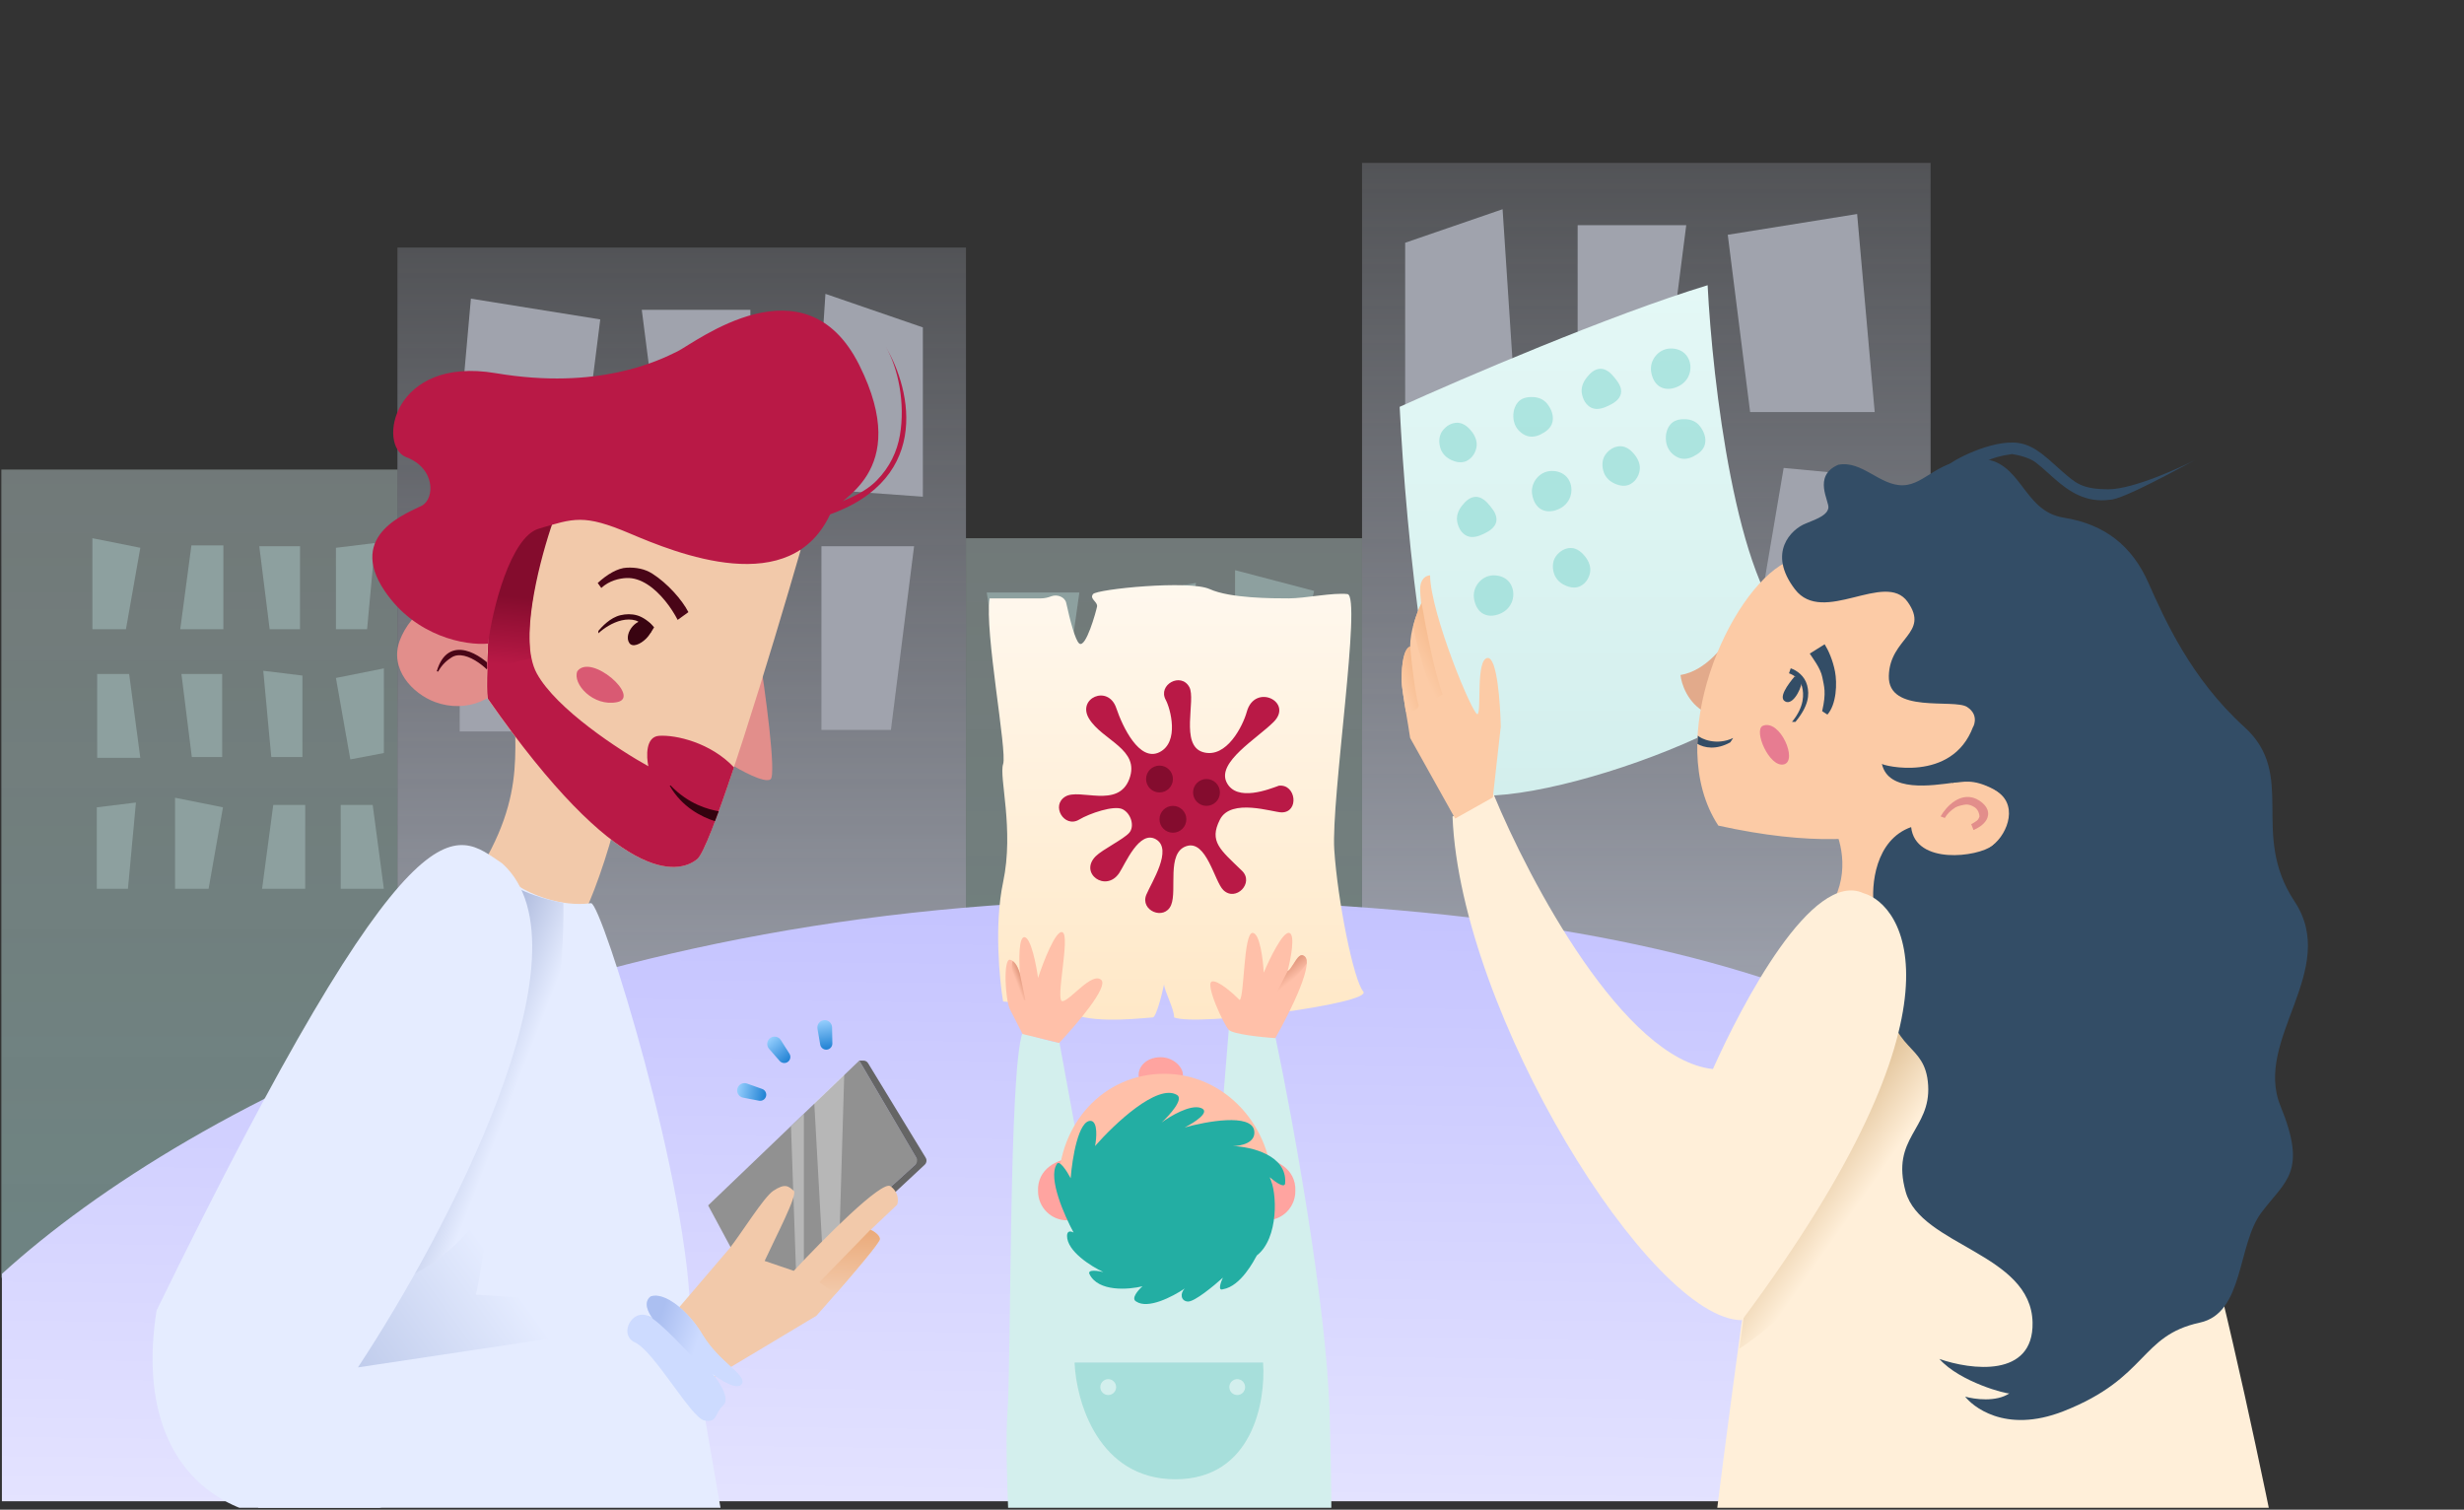 <svg width="648" height="397" viewBox="0 0 648 397" fill="none" xmlns="http://www.w3.org/2000/svg">
<rect x="0" y="0" width="648" height="397" fill="#333333" stroke="none"/>
<g opacity="0.6">
<rect x="0.36" y="123.48" width="104.16" height="212.52" fill="url(#paint0_linear)"/>
<path d="M24.3 141.54L36.9 144.06L33.12 165.48H24.3V141.54Z" fill="#C9E9E7"/>
<path d="M46.035 209.79L58.635 212.31L54.855 233.73H46.035V209.79Z" fill="#C9E9E7"/>
<path d="M100.95 175.77L88.35 178.29L92.13 199.71L100.95 198.03V175.77Z" fill="#C9E9E7"/>
<path d="M50.34 143.43H58.74V165.48H47.4L50.34 143.43Z" fill="#C9E9E7"/>
<path d="M71.865 211.68H80.265V233.73H68.925L71.865 211.68Z" fill="#C9E9E7"/>
<path d="M33.96 177.24H25.56V199.29H36.9L33.96 177.24Z" fill="#C9E9E7"/>
<path d="M98.01 211.68H89.61V233.73H100.95L98.01 211.68Z" fill="#C9E9E7"/>
<path d="M68.19 143.64H78.9V165.48H70.92L68.19 143.64Z" fill="#C9E9E7"/>
<path d="M47.715 177.24H58.425V199.08H50.445L47.715 177.24Z" fill="#C9E9E7"/>
<path d="M88.35 144.06L98.64 142.8L96.54 165.48H88.35V144.06Z" fill="#C9E9E7"/>
<path d="M25.455 212.31L35.745 211.05L33.645 233.73H25.455V212.31Z" fill="#C9E9E7"/>
<path d="M79.531 177.66L69.241 176.4L71.341 199.08H79.531V177.66Z" fill="#C9E9E7"/>
</g>
<g opacity="0.6">
<rect x="104.52" y="65.1" width="149.52" height="222.6" fill="url(#paint1_linear)"/>
<path d="M123.84 78.54L157.86 84L151.98 130.62H119.22L123.84 78.54Z" fill="#E9EFFF"/>
<path d="M168.78 81.48H197.34V130.62H175.08L168.78 81.48Z" fill="#E9EFFF"/>
<path d="M217.08 77.28L242.7 86.1V130.62L213.72 128.52L217.08 77.28Z" fill="#E9EFFF"/>
<path d="M120.9 147.42L143.16 145.32L151.14 192.36H120.9V147.42Z" fill="#E9EFFF"/>
<path d="M175.08 143.64H198.18V192.36H165.84L175.08 143.64Z" fill="#E9EFFF"/>
<path d="M216.03 143.64H240.39L234.3 191.94H216.03V143.64Z" fill="#E9EFFF"/>
</g>
<g opacity="0.6">
<rect width="149.52" height="222.6" transform="matrix(-1 0 0 1 507.72 42.84)" fill="url(#paint2_linear)"/>
<path d="M488.4 56.28L454.38 61.74L460.26 108.36H493.02L488.4 56.28Z" fill="#E9EFFF"/>
<path d="M443.46 59.22H414.9V108.36H437.16L443.46 59.22Z" fill="#E9EFFF"/>
<path d="M395.16 55.02L369.54 63.84V108.36L398.52 106.26L395.16 55.02Z" fill="#E9EFFF"/>
<path d="M491.34 125.16L469.08 123.06L461.1 170.1H491.34V125.16Z" fill="#E9EFFF"/>
<path d="M437.16 121.38H414.06V170.1H446.4L437.16 121.38Z" fill="#E9EFFF"/>
<path d="M396.21 121.38H371.85L377.94 169.68H396.21V121.38Z" fill="#E9EFFF"/>
</g>
<g opacity="0.6">
<rect x="254.04" y="141.54" width="104.16" height="212.52" fill="url(#paint3_linear)"/>
<path d="M259.5 155.82H283.86L280.338 180.6L262.728 177.368L259.5 155.82Z" fill="#C9E9E7"/>
<path d="M294.15 156.8L314.52 153.3L311.217 180.6H294.15V156.8Z" fill="#C9E9E7"/>
<path d="M263.7 189H281.34L279.793 215.46H265.247L263.7 189Z" fill="#C9E9E7"/>
<path d="M294.15 189H314.52L312.124 215.46H297.265L294.15 189Z" fill="#C9E9E7"/>
<path d="M324.81 149.94L345.6 155.4L339.612 180.6H324.81V149.94Z" fill="#C9E9E7"/>
<path d="M327.709 192.042L342.701 189V214.038H327.709V192.042Z" fill="#C9E9E7"/>
</g>
<path d="M325.44 236.88C164.16 231.504 50.34 289.64 0.5 335V394.8H591L579.5 326.5C525.18 285.62 486.72 242.256 325.44 236.88Z" fill="url(#paint4_linear)"/>
<g clip-path="url(#clip0)">
<path d="M136.112 180.124C137.403 171.915 155.438 181.552 162.766 190.732C169.604 199.297 155.798 238.034 152.251 242.668C145.113 251.996 117.67 241.699 124.14 231.898C140.293 207.427 133.739 195.212 136.112 180.124Z" fill="#F2C9AA"/>
<path d="M105.13 168.438C102.355 175.92 108.443 182.412 114.441 184.629C122.573 187.634 131.415 184.006 134.189 176.524C136.964 169.043 132.621 160.542 124.489 157.536C116.358 154.531 107.905 160.957 105.13 168.438Z" fill="#E28E8B"/>
<path fill-rule="evenodd" clip-rule="evenodd" d="M122.095 172.465C124.617 173.052 127.311 175.172 128.953 176.95L129.998 175.988C128.282 174.129 125.349 171.765 122.417 171.083C120.926 170.737 119.374 170.813 118 171.683C116.635 172.548 115.564 174.123 114.867 176.527L115.235 176.607C116.28 174.637 117.79 173.497 118.762 172.881C119.725 172.271 120.858 172.178 122.095 172.465Z" fill="#490517"/>
<path d="M202.647 204.938C204.229 203.803 201.212 181.429 199.57 171.314L191.708 200.686C194.695 202.576 201.065 206.072 202.647 204.938Z" fill="#E28E8B"/>
<path fill-rule="evenodd" clip-rule="evenodd" d="M237.947 114.726C239.489 105.914 236.299 96.83 232.909 91.162C236.204 96.672 238.124 106.105 236.654 114.5C235.922 118.682 234.068 122.78 230.553 126.362C227.034 129.948 221.103 132.313 213.607 134.444C213.258 134.543 213.775 135.639 213.874 135.987C213.973 136.335 214.336 136.537 214.685 136.437C222.347 134.259 227.778 131.062 231.491 127.279C235.207 123.491 237.173 119.146 237.947 114.726Z" fill="#B91946"/>
<path d="M183.344 225.907C187.303 222.656 203.129 170.414 210.547 144.699L189.614 134.027L152.797 123.562L130.309 134.434C129.18 150.659 127.195 183.249 128.287 183.806C162.715 233.145 178.396 229.971 183.344 225.907Z" fill="#F2C9AA"/>
<path d="M151.829 176.516C150.471 179.843 156.053 185.944 162.34 184.636C168.627 183.327 155.437 171.673 151.829 176.516Z" fill="#D95A73"/>
<path fill-rule="evenodd" clip-rule="evenodd" d="M170.221 153.669C173.736 155.908 176.634 159.942 178.215 163.017L181.041 160.975C179.369 157.723 175.537 153.393 171.569 150.866C169.569 149.592 167.295 149.18 164.856 149.282C162.4 149.385 159.624 151.078 157.191 153.317L158.13 154.618C160.252 152.666 162.918 152.084 164.773 152.006C166.644 151.928 168.48 152.56 170.221 153.669Z" fill="#490517"/>
<path fill-rule="evenodd" clip-rule="evenodd" d="M193.021 201.796C188.719 214.699 185.009 224.564 183.36 225.918C178.422 229.975 162.771 233.143 128.41 183.899C127.32 183.343 129.301 150.817 130.428 134.624L136.499 131.689L146.109 134.472C142.314 144.78 136.017 167.741 141.183 177.12C146.348 186.499 162.887 197.284 170.51 201.504C169.962 198.938 169.756 193.745 173.316 193.502C177.75 193.2 186.918 195.311 193.021 201.796Z" fill="#B91946"/>
<path d="M188.02 215.955C184.531 214.831 179.381 212.297 176.139 206.654L176.333 206.536C181.189 211.601 186.365 212.857 189.01 213.348C188.67 214.259 188.34 215.129 188.02 215.955Z" fill="#34020F"/>
<path fill-rule="evenodd" clip-rule="evenodd" d="M140.667 133.624L146.125 135.204C142.873 144.045 137.792 162.148 139.602 173.12L128.126 175.883C128.383 167.256 129.148 154.007 129.834 143.383L140.667 133.624Z" fill="url(#paint5_linear)"/>
<path d="M141.683 139.03C134.281 141.217 129.466 160.234 128.368 169.249C122.445 169.797 109.332 167.45 101.184 155.438C90.998 140.422 107.58 134.795 110.967 132.961C114.353 131.127 114.543 123.136 106.856 120.237C99.169 117.338 103.215 93.546 130.382 98.135C157.364 102.693 173.253 94.835 178.079 92.448L178.177 92.4C182.905 90.062 211.716 67.427 225.979 96.003C240.242 124.579 219.747 131.558 218.576 134.653C208.295 158.073 177.672 145.391 165.585 140.266C153.498 135.142 150.935 136.297 141.683 139.03Z" fill="#B91946"/>
<path d="M170.584 163.706C167.862 161.69 163.833 166.553 165.488 169.075C167.143 171.597 173.822 165.463 170.584 163.706Z" fill="#390411"/>
<path fill-rule="evenodd" clip-rule="evenodd" d="M163.519 163.133C161.041 163.701 158.728 165.266 157.363 166.545L157.364 165.907C158.226 164.908 160.416 162.417 163.207 161.778C164.612 161.456 166.107 161.404 167.574 161.833C169.047 162.265 170.798 163.453 172.021 164.973L171.003 166.598C169.944 165.283 168.361 163.514 167.181 163.168C165.994 162.821 164.748 162.852 163.519 163.133Z" fill="#390411"/>
<path d="M155.449 237.512C147.366 238.625 139.306 234.962 136.286 232.991L69.041 394.374C65.418 399.383 59.169 423.126 56.498 434.372L200.047 462.197C199.002 445.386 185.204 376.706 181.581 347.768C181.581 312.291 158.237 237.512 155.449 237.512Z" fill="#E5ECFF"/>
<path d="M125.137 340.464C126.809 335.177 132.105 292.35 134.544 271.598L94.824 312.291L75.661 370.028L92.734 379.071L188.549 344.638L125.137 340.464Z" fill="url(#paint6_linear)"/>
<path fill-rule="evenodd" clip-rule="evenodd" d="M148.167 237.446C142.681 236.451 138.103 234.625 135.833 233.425L80.492 340.897C84.66 341.607 90.976 340.981 100.095 338.464C139.751 327.516 148.615 268.192 148.167 237.446Z" fill="url(#paint7_linear)"/>
<path d="M225.976 278.915L241.598 305.492L200.21 342.997L186.232 316.99L225.976 278.915Z" fill="#919191"/>
<path fill-rule="evenodd" clip-rule="evenodd" d="M208.024 296.195L211.407 292.954V332.849L209.36 334.704L208.024 296.195Z" fill="white" fill-opacity="0.35"/>
<path fill-rule="evenodd" clip-rule="evenodd" d="M216.271 328.392L214.148 290.111L222.023 282.567L220.793 324.294L216.271 328.392Z" fill="white" fill-opacity="0.35"/>
<path fill-rule="evenodd" clip-rule="evenodd" d="M216.821 268.264C217.901 268.227 218.802 269.082 218.822 270.162L218.899 274.397C218.916 275.318 218.157 276.064 217.236 276.033C216.473 276.007 215.833 275.449 215.704 274.697L214.984 270.523C214.785 269.369 215.65 268.305 216.821 268.264Z" fill="url(#paint8_linear)"/>
<path fill-rule="evenodd" clip-rule="evenodd" d="M202.636 272.923C203.539 272.33 204.753 272.591 205.332 273.502L207.607 277.083C208.101 277.86 207.842 278.891 207.039 279.343C206.374 279.717 205.538 279.573 205.036 278.999L202.243 275.805C201.472 274.923 201.657 273.566 202.636 272.923Z" fill="url(#paint9_linear)"/>
<path fill-rule="evenodd" clip-rule="evenodd" d="M193.959 286.148C194.305 285.126 195.42 284.585 196.436 284.946L200.444 286.37C201.311 286.678 201.742 287.65 201.388 288.5C201.095 289.203 200.349 289.604 199.602 289.461L195.424 288.66C194.275 288.44 193.585 287.257 193.959 286.148Z" fill="url(#paint10_linear)"/>
<path d="M227.093 278.915C227.58 278.915 228.031 279.169 228.284 279.583L243.439 304.443C243.806 305.044 243.699 305.82 243.184 306.3L235.102 313.829L233.879 312.487L240.696 306.301C241.216 305.829 241.334 305.057 240.978 304.451L225.975 278.915L227.093 278.915Z" fill="#656565"/>
<path d="M186.807 362.724L176.703 346.029L191.859 328.291C194.937 324.407 200.848 314.831 203.357 313.161C206.493 311.074 207.364 311.944 208.757 313.161C209.872 314.135 203.938 325.392 201.092 331.595L208.757 334.204C216.307 326.088 231.962 310.274 234.192 311.944C236.422 313.613 236.283 315.886 235.934 316.813L228.966 323.421C228.966 323.421 231.405 324.511 231.405 325.856C231.405 327.334 214.681 346.029 214.681 346.029L186.807 362.724Z" fill="#F2C9AA"/>
<path d="M228.908 323.397C229.576 323.638 231.383 324.75 231.383 325.856C231.383 326.782 224.692 334.591 219.787 340.203L215.465 337.212L228.908 323.397Z" fill="url(#paint11_linear)"/>
<path d="M41.168 344.638C109.458 204.818 119.562 218.731 132.105 227.078C156.913 249.616 117.123 324.812 94.127 359.593L177.4 347.072L188.549 361.68C171.012 369.332 128.969 386.931 101.096 396.113C66.254 407.591 33.851 391.592 41.168 344.638Z" fill="#E5ECFF"/>
<path d="M184.912 351.254C181.082 344.659 174.646 339.565 171.074 340.96C169.13 342.516 170.439 345.123 171.695 346.797C166.732 342.881 162.289 350.865 166.977 353.019C172.089 355.368 181.718 372.835 185.22 373.545C188.722 374.255 187.862 371.724 190.218 369.546C192.103 367.803 189.116 363.305 187.387 361.274C189.485 362.912 193.959 365.733 195.072 363.905C196.463 361.621 188.741 357.848 184.912 351.254Z" fill="#CDDBFF"/>
<path d="M171.738 346.845C175.845 349.729 184.151 359.263 185.865 360.498C186.648 361.062 187.387 361.274 187.387 361.274C189.466 362.851 193.959 365.733 195.072 363.906C195.783 362.738 194.067 361.139 191.705 358.971C189.507 356.955 187.343 354.946 184.912 351.254C181.082 344.659 174.646 339.565 171.074 340.96C169.13 342.516 170.439 345.124 171.695 346.797C171.216 346.419 170.742 346.152 170.28 345.98L171.738 346.845Z" fill="url(#paint12_linear)"/>
<path d="M278.624 274.184C277.099 274.184 271.518 272.441 268.919 271.569C265.279 281.333 265.972 358.227 264.932 371.827C264.1 382.707 265.857 414.022 266.839 428.32L296.821 428.32C298.347 423.717 300.345 409.663 301.154 403.212C304.482 399.864 313.979 401.817 318.312 403.212C318.312 407.117 321.547 422.74 323.165 430.063L349.681 430.063C349.681 421.345 350.721 408.094 349.681 371.827C348.849 342.813 339.86 293.829 335.47 272.964C334.083 272.964 326.688 271.453 323.165 270.697L318.312 330.329L291.449 332.77L283.13 298.769L278.624 274.184Z" fill="#D3EFED"/>
<path d="M260.253 157.362L273.771 157.362C274.702 157.362 275.63 157.136 276.475 156.809C278.008 156.218 280.057 156.963 280.406 158.568C281.367 162.98 282.764 168.366 283.823 169.219C285.556 170.613 288.243 160.849 288.503 159.542C288.763 158.234 286.423 157.536 287.463 156.229C288.503 154.921 312.766 152.48 318.139 154.921C323.511 157.362 334.69 157.362 338.936 157.362C343.182 157.362 350.548 155.793 354.36 156.229C358.173 156.665 350.028 210.194 350.894 223.445C351.761 236.697 355.92 257.62 358.52 260.758C361.119 263.897 314.672 270 308.78 267.559C308.78 265.226 306.298 260.882 306.131 258.857C305.676 261.126 304.079 267.559 303.147 267.559C301.934 267.559 288.676 269.302 282.523 266.774C277.601 264.751 267.994 263.664 263.806 263.374C262.824 257.533 261.449 243.078 263.806 231.989C266.752 218.127 262.679 204.265 263.806 200.952C264.932 197.64 258.867 165.906 260.253 157.362Z" fill="url(#paint13_linear)"/>
<path d="M289.629 257.707C291.57 259.521 283.043 269.506 278.537 274.272L268.918 271.918C268.254 270.639 266.665 267.559 265.625 265.467C264.326 262.851 263.806 252.041 265.625 252.389C267.081 252.668 267.965 254.947 268.225 256.051C267.965 252.68 267.861 246.043 269.525 246.461C271.189 246.88 272.529 253.784 272.991 257.184C274.406 252.884 277.67 244.456 279.404 245.153C281.57 246.025 277.41 263.374 279.404 263.287C281.397 263.2 287.203 255.441 289.629 257.707Z" fill="#FFC0A9"/>
<path d="M342.705 251.299C346.206 252.276 339.282 266.178 335.383 273.007C331.772 272.76 324.274 271.979 323.164 270.828C321.778 269.389 316.795 258.579 318.745 258.1C320.305 257.716 324.248 261.194 326.024 262.982C327.28 261.979 327.02 245.328 329.403 245.328C331.31 245.328 332.162 252.302 332.35 255.789C333.866 252.171 337.324 245.014 339.022 245.328C340.721 245.641 339.47 252.113 338.632 255.31C339.542 255.31 341.405 250.384 342.705 251.299Z" fill="#FFC0A9"/>
<path d="M343.66 253.353C343.699 252.249 343.437 251.58 342.754 251.267C341.732 250.799 340.909 252.37 340.126 253.585C339.559 254.465 339.044 255.264 338.673 255.321C338.458 255.736 338.237 256.159 338.017 256.581C336.735 259.038 335.469 261.462 335.469 261.985C335.469 262.576 340.947 257.224 343.66 253.353Z" fill="url(#paint14_linear)"/>
<path d="M266.332 252.723C267.353 253.459 267.984 255.15 268.197 256.054C268.196 256.043 268.195 256.032 268.194 256.02L269.67 263.029H267.157C266.475 259.707 265.625 254.179 266.332 252.723Z" fill="url(#paint15_linear)"/>
<g opacity="0.5">
<path opacity="0.5" d="M332.167 358.321L282.6 358.321C283.004 368.551 288.874 389.009 309.117 389.009C329.359 389.009 332.918 368.551 332.167 358.321Z" fill="#23AEA3"/>
<ellipse cx="325.378" cy="364.773" rx="2.08" ry="2.092" fill="#D3EFED"/>
<ellipse cx="291.449" cy="364.773" rx="2.08" ry="2.092" fill="#D3EFED"/>
</g>
<path d="M288.243 313.242C288.243 317.479 284.829 320.914 280.617 320.914C276.406 320.914 272.991 317.479 272.991 313.242C272.731 307.357 278.225 304.611 282.437 304.611C286.648 304.611 288.243 309.005 288.243 313.242Z" fill="#FFA4A0"/>
<path d="M325.409 313.242C325.409 317.479 328.823 320.914 333.034 320.914C337.246 320.914 340.66 317.479 340.66 313.242C340.92 307.357 335.426 304.611 331.215 304.611C327.003 304.611 325.409 309.005 325.409 313.242Z" fill="#FFA4A0"/>
<path d="M310.86 283.687C310.86 286.817 308.338 289.354 305.227 289.354C302.116 289.354 299.594 286.817 299.594 283.687C298.814 281.072 301.111 278.02 305.227 278.02C309.126 278.02 311.943 281.507 310.86 283.687Z" fill="#FFA4A0"/>
<path d="M334.603 312.457C335.383 329.283 323.474 338.873 307.393 338.873C291.313 338.873 280.617 327.103 278.364 311.847C278.364 295.669 290.1 282.38 306.18 282.38C322.26 282.38 334.603 296.279 334.603 312.457Z" fill="#FFC0A9"/>
<path d="M287.983 301.385C293.037 295.602 304.43 284.821 309.56 287.959C311.362 289.075 307.595 293.248 305.487 295.195C307.769 293.51 313.026 290.383 315.799 291.359C318.572 292.336 314.123 295.195 311.553 296.503C317.301 294.876 329.005 292.754 329.837 297.288C330.391 300.566 326.313 301.385 324.204 301.385C328.999 301.56 338.468 303.739 337.982 311.062C337.982 312.595 335.742 311.114 333.897 309.577C335.945 313.477 336.319 325.67 330.53 330.155C329.837 331.375 326.371 338.263 321.605 339.047C320.218 339.535 321.027 337.216 321.605 335.996C319.265 338.117 314.152 342.343 312.419 342.273C310.554 342.198 310.231 340.12 311.614 338.82C308.182 341.112 301.883 344.331 298.814 342.273C297.359 341.506 299.305 339.28 300.461 338.263C296.764 339.164 288.797 339.78 286.509 335.037C285.955 333.782 288.705 334.165 290.149 334.514C286.972 333.032 280.617 329.056 280.617 325.011C280.617 323.477 281.772 323.791 282.35 324.139C279.924 319.693 275.626 309.894 277.844 306.267C278.468 304.663 280.588 307.982 281.57 309.842C281.975 304.669 283.615 294.411 286.943 294.759C288.745 295.108 288.387 299.322 287.983 301.385Z" fill="#23AEA3"/>
<path d="M312.775 180.679C310.595 176.682 304.397 180.063 306.577 184.06C307.795 186.293 310.23 195.156 304.935 197.804C299.639 200.452 295.218 191.103 293.574 186.227C291.438 179.898 283.138 183.628 286.401 188.978C289.931 194.768 299.936 197.012 296.991 204.865C294.047 212.718 283.946 207.226 280.178 209.475C276.269 211.809 279.888 217.871 283.797 215.538C286.522 213.911 292.985 211.687 295.226 212.808C297.467 213.928 298.439 217.304 296.991 218.986C295.544 220.667 289.931 223.399 288.166 225.164C283.67 229.659 290.853 234.813 294.344 229.577C295.937 227.187 299.639 218.103 304.052 220.751C308.465 223.399 302.867 231.975 301.48 235.265C299.711 239.461 306.216 242.204 307.985 238.009C309.628 234.112 306.7 224.281 311.995 222.516C317.29 220.751 319.37 231.79 321.722 234.072C324.99 237.243 329.907 232.176 326.639 229.006C320.907 223.442 317.889 221.31 320.821 215.538C323.752 209.765 334.783 213.639 337.069 213.639C341.704 213.639 340.891 206.147 336.345 206.616C333.908 207.48 325.234 211.043 322.586 205.747C319.938 200.452 330.529 194.274 334.942 189.861C340.239 184.564 329.985 179.539 327.881 187.213C326.913 190.744 322.605 199.569 316.408 197.804C310.211 196.039 314.592 184.01 312.775 180.679Z" fill="#B91946"/>
<path d="M308.465 204.864C308.465 206.814 306.884 208.395 304.934 208.395C302.985 208.395 301.404 206.814 301.404 204.864C301.404 202.915 302.985 201.334 304.934 201.334C306.884 201.334 308.465 202.915 308.465 204.864Z" fill="#840C2E"/>
<path d="M320.821 208.395C320.821 210.344 319.24 211.925 317.29 211.925C315.341 211.925 313.76 210.344 313.76 208.395C313.76 206.445 315.341 204.864 317.29 204.864C319.24 204.864 320.821 206.445 320.821 208.395Z" fill="#840C2E"/>
<path d="M308.465 218.985C310.414 218.985 311.995 217.405 311.995 215.455C311.995 213.505 310.414 211.925 308.465 211.925C306.515 211.925 304.934 213.505 304.934 215.455C304.934 217.405 306.515 218.985 308.465 218.985Z" fill="#840C2E"/>
<path d="M481.757 237.683C486.762 229.063 483.842 219.956 481.757 216.48L507.827 211.961L502.96 247.068C493.807 247.532 476.751 246.303 481.757 237.683Z" fill="#FCCBA6"/>
<path d="M448.04 430.947C448.04 420.38 457.309 352.39 461.944 319.716C461.944 319.716 475.814 280.312 498.225 259.146C517.296 241.135 546.241 248.502 564.973 279.276C579.805 303.644 604.459 435.814 604.459 435.814C552.319 438.594 448.04 441.514 448.04 430.947Z" fill="#FFEFD9"/>
<path fill-rule="evenodd" clip-rule="evenodd" d="M457.435 354.677C458.885 343.869 460.347 333.231 461.639 323.965L482.827 263.049C485.84 253.548 497.565 237.605 520.368 249.84C504.63 311.361 475.499 342.858 457.435 354.677Z" fill="url(#paint16_linear)"/>
<path d="M449.083 75.007C423.499 82.793 384.429 99.57 368.092 106.986C369.714 139.66 375.948 205.843 387.905 209.18C414.323 210.918 489.751 181.372 471.329 166.078C456.591 153.842 450.357 100.266 449.083 75.007Z" fill="url(#paint17_linear)"/>
<path opacity="0.5" fill-rule="evenodd" clip-rule="evenodd" d="M439.267 91.65C440.836 91.603 442.406 92.13 443.413 93.334C444.449 94.571 444.783 96.245 444.433 97.819C444.08 99.406 443.042 100.735 441.602 101.488C440.097 102.274 438.289 102.585 436.771 101.823C435.277 101.074 434.503 99.439 434.233 97.789C433.985 96.273 434.447 94.761 435.421 93.573C436.377 92.407 437.76 91.695 439.267 91.65Z" fill="#7AD4CD"/>
<path opacity="0.5" fill-rule="evenodd" clip-rule="evenodd" d="M392.686 151.307C394.255 151.26 395.825 151.788 396.832 152.992C397.868 154.229 398.202 155.902 397.852 157.477C397.499 159.064 396.461 160.393 395.02 161.146C393.515 161.932 391.708 162.243 390.19 161.481C388.696 160.731 387.922 159.097 387.652 157.447C387.404 155.931 387.866 154.419 388.84 153.231C389.796 152.065 391.179 151.353 392.686 151.307Z" fill="#7AD4CD"/>
<path opacity="0.5" fill-rule="evenodd" clip-rule="evenodd" d="M407.968 123.852C409.537 123.805 411.107 124.333 412.115 125.536C413.15 126.773 413.484 128.447 413.134 130.022C412.782 131.608 411.743 132.938 410.303 133.69C408.798 134.477 406.99 134.788 405.472 134.026C403.978 133.276 403.204 131.641 402.934 129.992C402.686 128.476 403.148 126.964 404.122 125.776C405.079 124.61 406.461 123.897 407.968 123.852Z" fill="#7AD4CD"/>
<path opacity="0.5" fill-rule="evenodd" clip-rule="evenodd" d="M403.157 104.419C404.588 104.472 405.965 105.006 406.918 106.214C407.941 107.513 408.659 109.239 408.286 110.927C407.919 112.583 406.525 113.574 405.138 114.252C403.836 114.889 402.401 115.071 401.096 114.442C399.71 113.774 398.555 112.536 398.165 110.892C397.757 109.173 398.04 107.264 399.075 105.923C400.064 104.64 401.652 104.363 403.157 104.419Z" fill="#7AD4CD"/>
<path opacity="0.5" fill-rule="evenodd" clip-rule="evenodd" d="M443.263 110.243C444.693 110.296 446.071 110.83 447.023 112.038C448.047 113.337 448.765 115.063 448.391 116.751C448.024 118.407 446.63 119.398 445.243 120.076C443.941 120.713 442.506 120.895 441.201 120.266C439.815 119.598 438.66 118.36 438.27 116.716C437.862 114.997 438.146 113.088 439.18 111.747C440.17 110.464 441.758 110.187 443.263 110.243Z" fill="#7AD4CD"/>
<path opacity="0.5" fill-rule="evenodd" clip-rule="evenodd" d="M383.293 111.172C384.857 111.205 386.13 112.286 387.081 113.528C388.004 114.733 388.573 116.197 388.282 117.687C387.98 119.235 387.013 120.641 385.569 121.274C384.176 121.884 382.603 121.482 381.264 120.761C380.011 120.086 379.095 118.966 378.73 117.59C378.347 116.145 378.438 114.585 379.304 113.367C380.229 112.066 381.697 111.139 383.293 111.172Z" fill="#7AD4CD"/>
<path opacity="0.5" fill-rule="evenodd" clip-rule="evenodd" d="M413.164 144.107C414.728 144.14 416.001 145.221 416.952 146.463C417.875 147.668 418.444 149.132 418.153 150.622C417.851 152.17 416.885 153.576 415.44 154.209C414.048 154.819 412.474 154.417 411.136 153.696C409.882 153.021 408.966 151.901 408.601 150.525C408.218 149.08 408.309 147.52 409.175 146.302C410.1 145.001 411.568 144.074 413.164 144.107Z" fill="#7AD4CD"/>
<path opacity="0.5" fill-rule="evenodd" clip-rule="evenodd" d="M426.2 117.349C427.764 117.382 429.037 118.463 429.988 119.705C430.911 120.91 431.48 122.374 431.189 123.864C430.886 125.412 429.92 126.818 428.476 127.451C427.083 128.061 425.51 127.659 424.171 126.938C422.918 126.263 422.002 125.143 421.637 123.767C421.254 122.322 421.345 120.762 422.211 119.544C423.136 118.243 424.604 117.316 426.2 117.349Z" fill="#7AD4CD"/>
<path opacity="0.5" fill-rule="evenodd" clip-rule="evenodd" d="M420.933 96.978C422.473 96.978 423.658 98.153 424.632 99.345C425.627 100.562 426.61 101.979 426.277 103.515C425.941 105.065 424.472 105.988 423.043 106.677C421.613 107.367 419.992 107.908 418.551 107.242C417.089 106.566 416.265 105.01 416 103.421C415.754 101.948 416.326 100.532 417.234 99.346C418.17 98.123 419.393 96.978 420.933 96.978Z" fill="#7AD4CD"/>
<path opacity="0.5" fill-rule="evenodd" clip-rule="evenodd" d="M388.148 130.657C389.688 130.657 390.873 131.832 391.848 133.025C392.843 134.242 393.825 135.658 393.492 137.195C393.156 138.745 391.687 139.667 390.258 140.357C388.828 141.046 387.207 141.587 385.766 140.921C384.304 140.245 383.48 138.69 383.215 137.101C382.97 135.628 383.542 134.211 384.449 133.025C385.386 131.802 386.608 130.657 388.148 130.657Z" fill="#7AD4CD"/>
<path d="M441.95 177.506C448.539 176.446 453.614 169.882 456.625 164.838C455.925 173.391 453.331 189.875 448.561 187.385C443.791 184.895 442.166 179.761 441.95 177.506Z" fill="#E2AA8B"/>
<path d="M451.897 217.117C437.124 194.61 454.939 155.418 469.538 147.945L508.17 153.133L529.787 179.05L513.422 205.994C517.42 202.866 535.507 209.072 526.37 220.159C518.636 229.544 502.56 225.46 502.56 217.552C491.784 221.028 476.403 222.505 451.897 217.117Z" fill="#FCCBA6"/>
<path fill-rule="evenodd" clip-rule="evenodd" d="M446.381 195.613C446.405 194.895 446.457 194.186 446.52 193.451C447.246 194.215 451.308 196.197 455.805 194.077L455.041 195.224C451.297 197.294 448.203 196.675 446.381 195.613Z" fill="#334D66"/>
<path d="M469.86 184.613C467.189 183.857 470.396 179.751 471.971 177.882C472.703 177.98 473.509 178.513 473.776 179.148C474.11 179.94 472.061 185.069 469.86 184.613Z" fill="#334D66"/>
<path fill-rule="evenodd" clip-rule="evenodd" d="M473.912 180.572C473.405 178.676 471.827 177.527 470.484 177.061L470.939 175.748C472.564 176.311 474.592 177.734 475.255 180.212C475.923 182.709 475.646 185.628 472.188 189.83L471.276 189.83C474.596 185.795 474.414 182.45 473.912 180.572Z" fill="#334D66"/>
<path fill-rule="evenodd" clip-rule="evenodd" d="M513.95 124.594C513.942 124.601 513.94 124.603 513.942 124.6L511.686 122.975C511.96 122.594 512.404 122.239 512.811 121.947C513.26 121.626 513.823 121.272 514.464 120.907C515.75 120.176 517.413 119.365 519.241 118.634C522.828 117.199 527.338 115.958 530.924 116.504C533.257 116.858 535.259 118.026 537.067 119.407C538.249 120.311 539.442 121.386 540.609 122.436C541.185 122.955 541.755 123.469 542.314 123.953C545.81 126.98 547.447 128.666 554.512 128.666C561.13 128.666 573.932 122.716 577.38 120.907C573.76 122.806 558.262 131.422 554.887 131.422C548.527 132.289 544.124 129.198 540.494 126.055C539.839 125.488 539.223 124.933 538.627 124.395C537.518 123.395 536.476 122.456 535.378 121.617C533.731 120.359 530.816 119.661 529.151 119.407C522.756 120.292 521.619 121.923 518.115 123.325C516.398 124.012 517.008 122.66 515.839 123.325C515.253 123.658 514.778 123.959 514.43 124.208C514.116 124.433 513.983 124.562 513.95 124.594Z" fill="#334D66"/>
<path d="M500.474 127.611C494.391 127.785 489.698 121.006 483.442 122.223C476.576 125.178 481.182 131.869 480.835 133.607C480.487 135.345 478.575 136.214 474.839 137.691C471.102 139.168 464.671 145.338 472.058 154.984C479.444 164.63 495.781 149.944 501.691 158.286C507.6 166.629 496.998 167.671 496.737 177.752C496.477 187.832 513.856 183.661 517.332 185.92C520.808 188.18 518.733 191.556 518.897 191.134C513.335 205.994 495.026 201.319 494.912 200.867C496.581 208.445 508.121 206.559 513.856 205.82C515.942 205.82 518.656 204.512 524.458 207.645C530.976 211.165 528.195 219.072 523.98 222.375C520.153 225.373 503.733 227.545 502.603 217.508C493.148 220.845 492.016 232.817 492.827 238.495C493.58 239.827 495.295 245.968 496.129 259.872C497.172 277.252 506.383 273.776 507.078 285.42C507.774 297.065 497.172 299.15 501.169 313.402C505.167 327.653 534.191 329.565 534.539 347.814C534.817 362.413 518.317 360.27 510.033 357.373C515.421 363.456 527.958 366.72 528.456 366.411C524.98 368.774 519.244 367.975 516.811 367.28C518.491 369.481 527.044 377.267 542.707 371.103C564.973 362.341 562.648 351.257 578.54 347.814C590.189 345.29 588.34 327.378 594.697 318.903C601.054 310.427 606.881 308.308 599.73 290.826C592.578 273.345 615.357 255.069 603.438 237.058C591.519 219.047 604.232 203.848 590.194 191.134C576.2 178.46 569.254 162.832 565.013 153.288L564.973 153.198C560.735 143.663 553.656 137.865 542.707 136.127C531.758 134.389 531.758 120.833 520.635 120.659C509.512 120.485 506.557 127.437 500.474 127.611Z" fill="#334D66"/>
<path d="M463.587 190.871C461.088 192.031 465.286 201.88 469.104 201.021C472.922 200.163 468.144 188.99 463.587 190.871Z" fill="#E77C91"/>
<path fill-rule="evenodd" clip-rule="evenodd" d="M520.395 213.783C520.314 213.552 520.097 212.818 519.287 212.277C518.573 211.799 517.67 211.532 517.078 211.569C516.466 211.608 514.871 211.939 514.241 212.339C512.96 213.154 512.04 214.086 511.455 215.113L510.353 214.696C511.06 213.453 512.382 211.728 514.104 210.634C514.976 210.079 515.998 209.657 517.125 209.585C518.272 209.513 519.448 209.811 520.586 210.571C521.628 211.268 522.364 212.061 522.686 212.978C523.026 213.944 522.838 214.85 522.424 215.584C522.028 216.284 521.422 216.845 520.833 217.269C520.235 217.7 519.584 218.04 519.012 218.277L518.404 216.734C518.831 216.558 519.471 216.121 519.894 215.817C520.327 215.505 520.584 214.752 520.584 214.752C520.591 214.381 520.459 213.965 520.395 213.783Z" fill="#E28E8B"/>
<path fill-rule="evenodd" clip-rule="evenodd" d="M479.254 178.122C478.797 175.705 476.631 172.98 475.942 171.88L479.858 169.428C480.83 170.979 482.014 173.591 482.585 176.614C483.156 179.643 483.017 185.147 480.577 187.932L479.207 187.013C480.343 182.061 479.709 180.533 479.254 178.122Z" fill="#334D66"/>
<path d="M458.12 347.176C519.992 264.101 500.179 237.683 490.099 234.902C476.543 228.646 458.12 264.101 450.473 281.133C427.114 278.63 402.273 231.89 392.772 208.832L381.996 214.742C384.082 266.534 434.136 347.176 458.12 347.176Z" fill="#FFEFD9"/>
<path d="M394.683 191.105L392.598 209.701L382.691 215.263L370.846 194.06C370.507 191.337 368.614 181.459 368.614 178.939C368.614 174.333 369.233 170.713 370.846 170.076C370.851 165.948 372.528 161.31 373.757 158.877C373.576 157.091 373.48 155.706 373.48 154.955C373.48 152.035 375.218 151.305 376.087 151.305C376.261 161.559 387.558 188.672 388.6 187.803C389.643 186.934 388.079 173.378 391.207 173.03C393.71 172.752 394.568 184.964 394.683 191.105Z" fill="#FCCBA6"/>
<path fill-rule="evenodd" clip-rule="evenodd" d="M369.727 187.18C369.16 183.783 368.597 180.221 368.597 178.847C368.597 174.241 369.216 170.62 370.829 169.983C370.829 169.963 370.83 169.943 370.83 169.923C371.26 174.594 372.134 182.309 373.116 185.624C372.611 186.936 371.039 187.229 369.727 187.18Z" fill="url(#paint18_linear)"/>
<path fill-rule="evenodd" clip-rule="evenodd" d="M371.649 164.718C372.228 162.282 373.106 160.032 373.845 158.534C374.938 164.927 377.297 177.103 379.389 182.596L377.304 183.987C375.66 179.696 372.744 171.097 371.649 164.718Z" fill="url(#paint19_linear)"/>
</g>
<defs>
<linearGradient id="paint0_linear" x1="52.44" y1="123.48" x2="52.44" y2="336" gradientUnits="userSpaceOnUse">
<stop stop-color="#E2F9F7" stop-opacity="0.59"/>
<stop offset="1" stop-color="#B0DDDA" stop-opacity="0.79"/>
<stop offset="1" stop-color="#E0FFFD" stop-opacity="0.79"/>
</linearGradient>
<linearGradient id="paint1_linear" x1="179.28" y1="65.1" x2="179.28" y2="287.7" gradientUnits="userSpaceOnUse">
<stop stop-color="#E5ECFF" stop-opacity="0.29"/>
<stop offset="1" stop-color="#E5ECFF"/>
</linearGradient>
<linearGradient id="paint2_linear" x1="74.76" y1="0" x2="74.76" y2="222.6" gradientUnits="userSpaceOnUse">
<stop stop-color="#E5ECFF" stop-opacity="0.29"/>
<stop offset="1" stop-color="#E5ECFF"/>
</linearGradient>
<linearGradient id="paint3_linear" x1="306.12" y1="141.54" x2="306.12" y2="354.06" gradientUnits="userSpaceOnUse">
<stop stop-color="#E2F9F7" stop-opacity="0.59"/>
<stop offset="1" stop-color="#B0DDDA" stop-opacity="0.79"/>
</linearGradient>
<linearGradient id="paint4_linear" x1="332.16" y1="236.648" x2="330" y2="410" gradientUnits="userSpaceOnUse">
<stop offset="0" stop-color="#C4C3FF"/>
<stop offset="1" stop-color="#E6E5FF"/>
</linearGradient>
<linearGradient id="paint5_linear" x1="146.408" y1="135.348" x2="142.826" y2="175.82" gradientUnits="userSpaceOnUse">
<stop offset="0.552" stop-color="#840C2D"/>
<stop offset="1" stop-color="#B91946"/>
</linearGradient>
<linearGradient id="paint6_linear" x1="132.105" y1="334.203" x2="79.905" y2="371.854" gradientUnits="userSpaceOnUse">
<stop stop-color="#E5ECFF"/>
<stop offset="1" stop-color="#B1BFE4"/>
</linearGradient>
<linearGradient id="paint7_linear" x1="148.183" y1="253.859" x2="117.299" y2="241.879" gradientUnits="userSpaceOnUse">
<stop stop-color="#E5ECFF"/>
<stop offset="1" stop-color="#7E8FBF"/>
</linearGradient>
<linearGradient id="paint8_linear" x1="216.649" y1="267.991" x2="218.066" y2="276.239" gradientUnits="userSpaceOnUse">
<stop stop-color="#9AD1FF"/>
<stop offset="1" stop-color="#1B7ED1"/>
</linearGradient>
<linearGradient id="paint9_linear" x1="202.346" y1="272.779" x2="207.848" y2="279.093" gradientUnits="userSpaceOnUse">
<stop stop-color="#9AD1FF"/>
<stop offset="1" stop-color="#1B7ED1"/>
</linearGradient>
<linearGradient id="paint10_linear" x1="193.642" y1="286.213" x2="201.874" y2="287.796" gradientUnits="userSpaceOnUse">
<stop stop-color="#9AD1FF"/>
<stop offset="1" stop-color="#1B7ED1"/>
</linearGradient>
<linearGradient id="paint11_linear" x1="221.475" y1="317.595" x2="220.737" y2="339.966" gradientUnits="userSpaceOnUse">
<stop stop-color="#E8A06A"/>
<stop offset="1" stop-color="#F2C9AA"/>
</linearGradient>
<linearGradient id="paint12_linear" x1="182.908" y1="354.516" x2="172.147" y2="351.008" gradientUnits="userSpaceOnUse">
<stop stop-color="#CDDBFF"/>
<stop offset="1" stop-color="#ABBFF1"/>
</linearGradient>
<linearGradient id="paint13_linear" x1="309.335" y1="153.879" x2="309.335" y2="268.144" gradientUnits="userSpaceOnUse">
<stop stop-color="#FFF8EE"/>
<stop offset="1" stop-color="#FFE8C7"/>
</linearGradient>
<linearGradient id="paint14_linear" x1="333.823" y1="249.99" x2="339.97" y2="257.688" gradientUnits="userSpaceOnUse">
<stop stop-color="#B15736"/>
<stop offset="1" stop-color="#FFC0A9"/>
</linearGradient>
<linearGradient id="paint15_linear" x1="270.955" y1="255.528" x2="266.832" y2="257.145" gradientUnits="userSpaceOnUse">
<stop stop-color="#B15736"/>
<stop offset="1" stop-color="#FFC0A9"/>
</linearGradient>
<linearGradient id="paint16_linear" x1="454.644" y1="283.218" x2="493.228" y2="310.331" gradientUnits="userSpaceOnUse">
<stop offset="0.038" stop-color="#B37D33"/>
<stop offset="1" stop-color="#FFEFD9"/>
</linearGradient>
<linearGradient id="paint17_linear" x1="421.143" y1="75.007" x2="421.143" y2="209.253" gradientUnits="userSpaceOnUse">
<stop stop-color="#E4F8F6"/>
<stop offset="1" stop-color="#D3EFED"/>
</linearGradient>
<linearGradient id="paint18_linear" x1="376.599" y1="170.909" x2="366.139" y2="175.225" gradientUnits="userSpaceOnUse">
<stop stop-color="#F0AB76"/>
<stop offset="1" stop-color="#FCCBA6"/>
</linearGradient>
<linearGradient id="paint19_linear" x1="383.56" y1="161.037" x2="369.483" y2="168.685" gradientUnits="userSpaceOnUse">
<stop stop-color="#F0AB76"/>
<stop offset="1" stop-color="#FCCBA6"/>
</linearGradient>
<clipPath id="clip0">
<rect width="570" height="347.509" fill="white" transform="translate(39 49)"/>
</clipPath>
</defs>
</svg>
